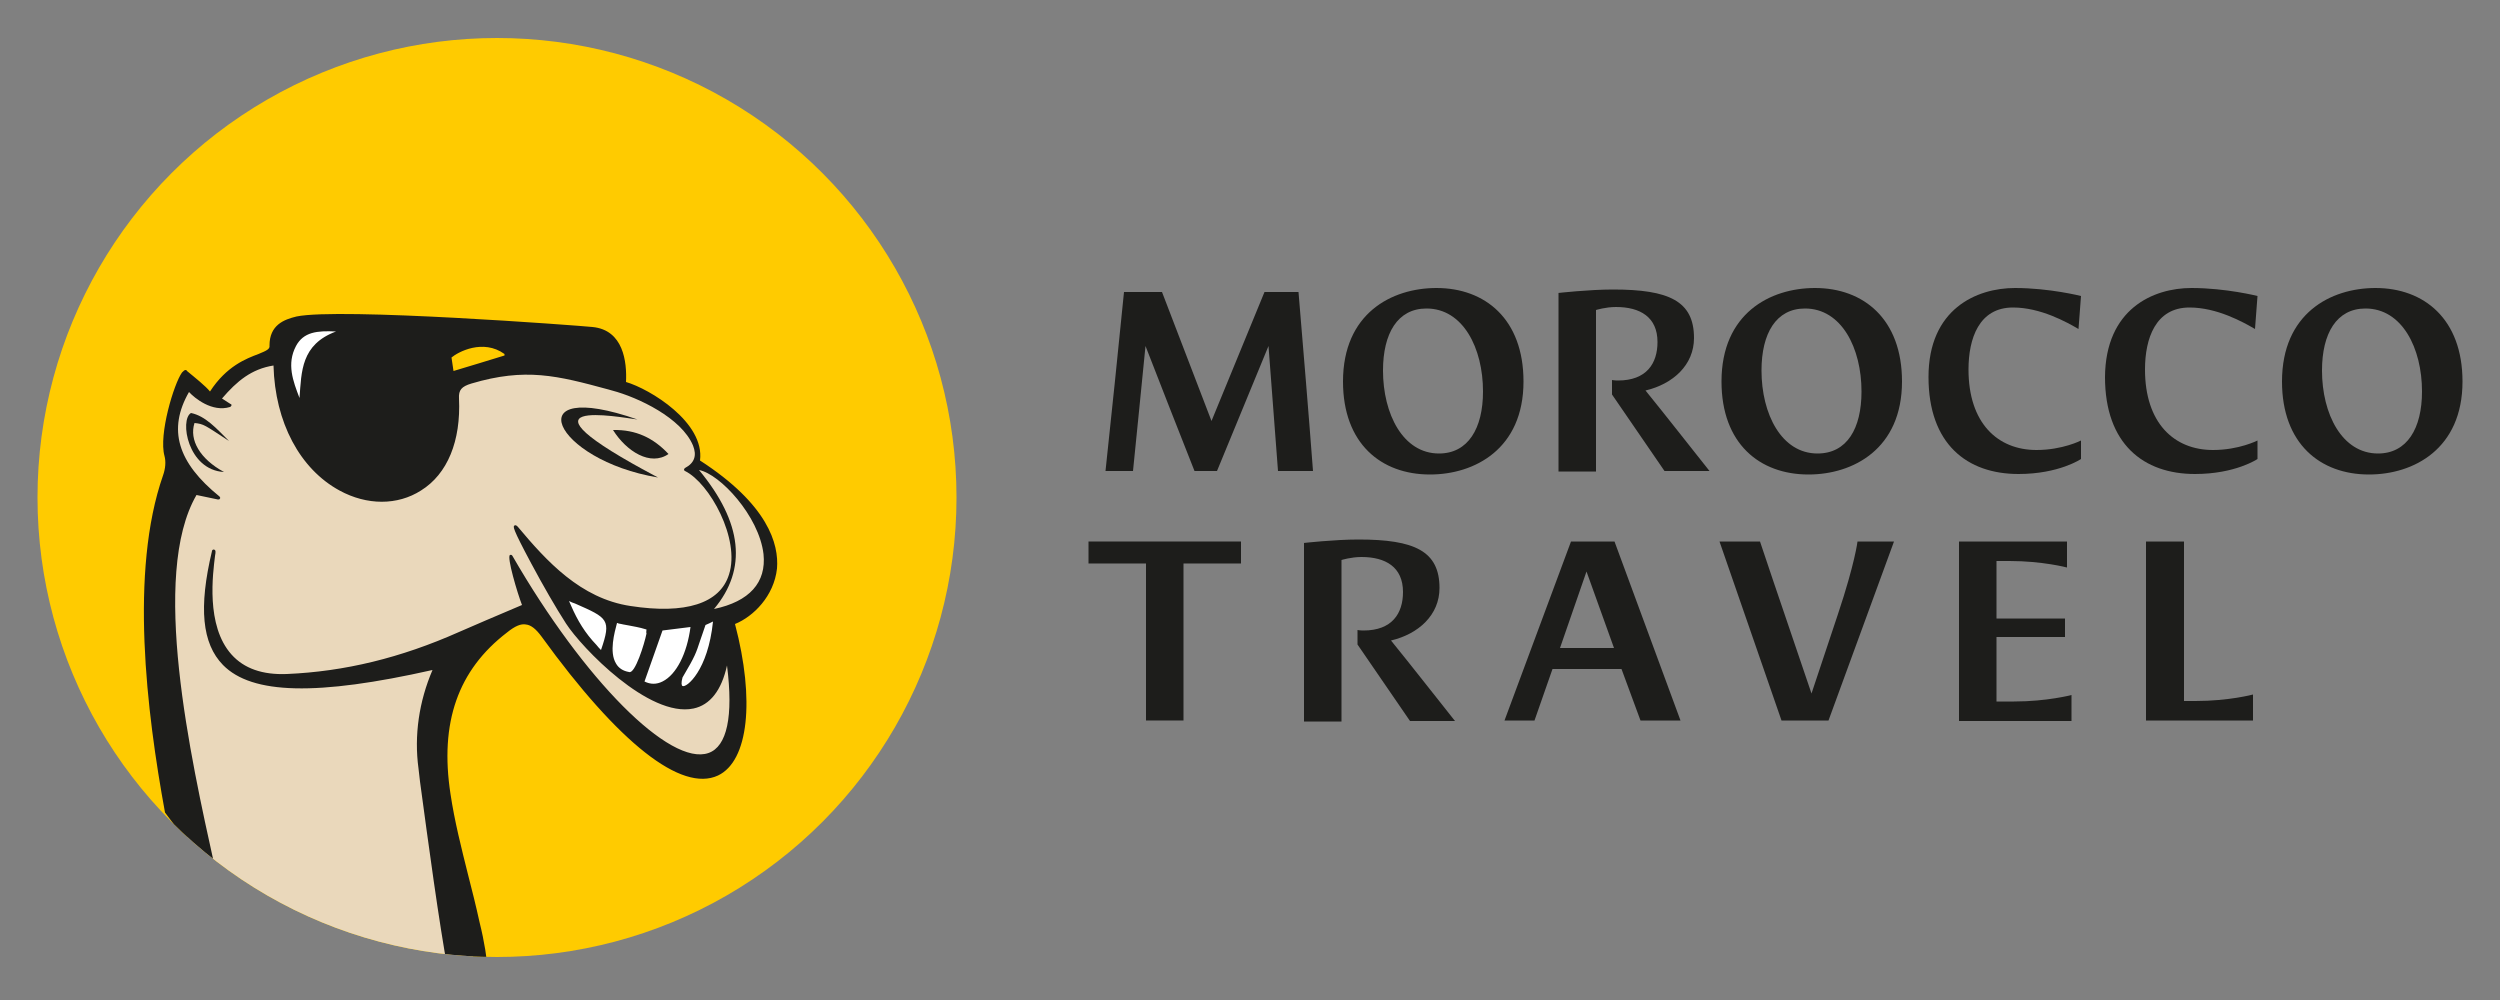 <svg xmlns="http://www.w3.org/2000/svg" xmlns:xlink="http://www.w3.org/1999/xlink" version="1.1" id="Calque_1" x="0px" y="0px" viewBox="0 0 500 200" style="enable-background:new 0 0 500 200;" xml:space="preserve"><rect x="0" y="0" width="500" height="200" fill="#808080" stroke="none"/> <style type="text/css"> .st0{fill:#FFCB00;} .st1{fill:none;} .st2{fill:#FFFFFF;} .st3{clip-path:url(#SVGID_00000002359702442517625660000008032673082797421444_);fill:#EAD8BB;} .st4{clip-path:url(#SVGID_00000155866456416361171800000007158049223577263777_);fill:#1D1D1B;} .st5{fill:#1D1D1B;} </style> <g> <g> <g> <ellipse class="st0" cx="99.4" cy="99.5" rx="91.9" ry="91.9"></ellipse> </g> <g> <path class="st1" d="M138.1,125.5l-5.6,0.7l-3.6,10.2c1.2,0.6,2.4,0.6,3.6,0C135.3,134.9,137.4,130.7,138.1,125.5z"></path> <path class="st1" d="M83.6,153.8c-0.9-6.6,0.1-13.4,2.8-19.7c-23.1,5.2-36,4.9-41.9-1c-4.2-4.3-4.9-11.5-2.2-22.8 c0-0.2,0.2-0.3,0.4-0.3s0.3,0.2,0.3,0.4c0,0.2-0.1,0.5-0.1,0.9c-0.5,3.4-2,13.9,3.3,19.7c2.5,2.8,6.2,4.1,11.1,3.9 c11.5-0.4,22.7-3.2,34.4-8.4c1.6-0.7,8.3-3.6,12.6-5.4c-0.8-2.2-3.1-9.6-2.4-10c0.2-0.1,0.4,0.1,0.5,0.2 c14.3,24.8,31.6,42.1,39.2,39.4c3.7-1.3,5-7.3,3.7-17.5c-1.1,5-3.3,7.8-6.7,8.6c-9,2-22.5-12.2-25.5-17c-2-3.1-4.6-7.6-7-12.1 c-3.8-7.1-3.6-7.3-3.3-7.5c0.3-0.2,0.6,0.1,0.7,0.3c5.6,6.9,12.5,14.3,22.5,15.8c11.1,1.7,17.9-0.5,19.7-6.3 c2.3-7.2-3.9-18.3-8.8-20.7c-0.1-0.1-0.2-0.2-0.2-0.3c0-0.1,0.1-0.3,0.2-0.3c1.9-1,2.4-2.6,1.6-4.5c-2.2-5.5-10.9-9.6-16.2-11 l-0.7-0.2c-10.4-2.8-16.7-4.4-27.4-1.2c-1.9,0.6-2.5,1.3-2.5,3c0.4,8.5-2.3,15-7.6,18.4c-4.7,2.9-10.7,2.9-16.3,0 c-8-4.3-12.9-13.6-13.2-25c-4.3,0.7-7.3,3.1-10.3,6.6l1.7,1.1c0.1,0.1,0.2,0.2,0.2,0.3c0,0.1-0.1,0.3-0.3,0.3 c-3.7,1.1-7.1-1.8-8.2-3c-4.3,7.5-2.4,14.1,6.1,20.9c0.1,0.1,0.2,0.3,0.1,0.4c-0.1,0.1-0.2,0.2-0.4,0.2l-4.2-1 c-9.3,16-1.2,52.4,3.6,74.1c0,0.2,0.1,0.4,0.1,0.6c12.5,11.5,28.6,19.1,46.5,20.7c-1.8-9.8-3.9-25.3-5.6-37.9L83.6,153.8z M122.6,86c4.6-0.1,8.1,1.6,11.1,4.8C130.1,93.3,125.3,90.3,122.6,86z M127.5,83.9c-3.3-0.3-27.3-4.9,4.1,11.6 C110.6,92,103.1,75.4,127.5,83.9z M38.3,82.6c2.9,0.5,5.1,3.1,7.6,5.6c-4.9-3.2-5-3.3-6.9-3.6c-1,3.4,1.1,7.2,6,9.8 C37.6,94.1,35.9,83.9,38.3,82.6z"></path> <path class="st1" d="M59.9,79.6c0.3-5.3,0.3-10.7,7.3-13.3c-3.7-0.2-6.4,0.1-8,2.9C57.3,72.8,58.6,76.2,59.9,79.6z"></path> <path class="st1" d="M90.4,71.5l0.4,2.7c4.2-1.3,5.9-1.8,10.2-3.1v-0.3C96.6,67.7,91.7,70.3,90.4,71.5z"></path> <path class="st1" d="M140,128.3c-0.8,2.4-1,2.9-3.5,7.3c-0.3,1.1-0.2,1.6,0,1.7c0.8,0.3,3.6-2,5.2-5c1.1-4.2,1-6.8,0.9-7.8 c-0.4,0.2-1,0.5-1.5,0.7C140.6,126.5,140.3,127.5,140,128.3z"></path> <path class="st1" d="M123.1,132.7c0.5,0.9,1.4,1.4,2.6,1.7c0,0,0.1-0.1,0.3-0.3c0,0,0,0,0.1-0.1c0.3-0.2,0.7-0.5,0.8-0.8l0.3-0.6 c0.8-1.9,1.7-3.9,2.1-5.9c-0.1-0.1-0.1-0.2-0.1-0.3c0-0.2,0.1-0.3,0.1-0.4c-1.7-0.4-2.6-0.6-3.5-0.8c-0.4-0.1-0.7-0.1-1.1-0.2 c-0.3-0.1-0.7-0.2-1-0.2c-0.1,0-0.2,0-0.3-0.1C122.8,126.4,121.7,130.4,123.1,132.7z"></path> <path class="st1" d="M115.1,120.8c-0.4-0.2-0.8-0.3-1.2-0.5c0.1,0.3,0.3,0.6,0.4,0.9c1.2,3,2.8,5.4,5.1,7.9 c0.3,0.3,0.6,0.6,0.9,1C122.3,123.9,121.6,123.6,115.1,120.8z"></path> <path class="st1" d="M152.6,110.8c-0.9-7.6-8.6-15.9-12.9-16.8c8.7,10.5,9.7,19.8,3,27.8C149.9,120.3,153.3,116.5,152.6,110.8z"></path> <path class="st2" d="M134.6,138.5l-3.4-0.1c-7.1-0.2-13.4-4.8-15.7-11.6l-3-8.6l31.8,5.5l-1.3,8.4 C141.9,136,138.5,138.6,134.6,138.5z"></path> <path class="st2" d="M62.8,80.6c-7.1-0.2-4.6-5.1-6.9-11.9l6.4-4l6.1,0.3L62.8,80.6z"></path> <g> <g> <defs> <circle id="SVGID_1_" cx="99.4" cy="99.5" r="91.9"></circle> </defs> <clipPath id="SVGID_00000091004811967529187770000011228732102630519742_"> <use xlink:href="#SVGID_1_" style="overflow:visible;"></use> </clipPath> <polygon style="clip-path:url(#SVGID_00000091004811967529187770000011228732102630519742_);fill:#EAD8BB;" points=" 40.3,182.2 34.4,150.5 31.5,127.1 32,107.2 35.2,94.1 33.8,87.9 37.1,75.6 42,79.6 44.8,75.3 56,70.6 60,84.1 81.8,76.9 99.9,73.6 114.4,74.5 129,79.6 136.2,84.7 139.1,88.4 139.5,91 139,92.7 142.6,94.2 150.3,102 153.6,107.9 153.4,114.4 151.1,119.5 146.4,122.4 132.1,124 119.8,120.9 109,114.1 116.6,127.3 123.5,134.9 131.3,139.2 135.7,139.8 141.4,138.2 145.7,128.7 147.7,137.8 147.1,147.1 144.4,152.7 137,153.2 120.3,140.5 106.5,122.9 101.2,124.2 90.1,136.8 87.7,148 91.8,177.2 96.5,200.7 "></polygon> </g> <g> <defs> <circle id="SVGID_00000081609828440492251290000006135368180805687209_" cx="99.4" cy="99.5" r="91.9"></circle> </defs> <clipPath id="SVGID_00000171704311692030955660000015246121749974366105_"> <use xlink:href="#SVGID_00000081609828440492251290000006135368180805687209_" style="overflow:visible;"></use> </clipPath> <path style="clip-path:url(#SVGID_00000171704311692030955660000015246121749974366105_);fill:#1D1D1B;" d="M140,92.1 c1-7.6-10-14.3-14.8-15.7c0.2-4-0.5-10.4-6.7-11c-2.9-0.3-50.7-3.9-59.2-2.1c-2.5,0.6-5.4,1.7-5.4,5.8c0.1,0.7-0.5,1-2.2,1.7 c-2.4,0.9-6.4,2.4-9.7,7.5c-0.9-1.1-2.9-2.7-4.6-4.1C37.3,74,37.2,74,37.1,74c-0.2,0-0.4,0.2-0.7,0.5 c-1.6,2.2-4.7,12.4-3.5,16.7c0.3,1.1,0.2,2.5-0.3,3.9c-6.7,19.2-3.3,47.2,0.4,67.4c3,4.1,6.3,7.8,10,11.2 c0-0.2-0.1-0.4-0.1-0.6C38.1,151.4,30,115,39.3,99l4.3,0.9c0.2,0,0.3,0,0.4-0.2c0.1-0.1,0-0.3-0.1-0.4 c-8.4-6.8-10.4-13.4-6.1-20.9c1.1,1.2,4.6,4.1,8.2,3c0.1,0,0.2-0.2,0.3-0.3c0-0.1,0-0.3-0.2-0.3l-1.7-1.1 c3-3.5,5.9-5.9,10.3-6.6c0.3,11.4,5.3,20.7,13.2,25c5.5,3,11.6,3,16.3,0c5.3-3.3,8-9.9,7.6-18.4c-0.1-1.7,0.5-2.4,2.5-3 c10.8-3.2,17.1-1.6,27.4,1.2l0.7,0.2c5.3,1.4,13.9,5.5,16.2,11c0.8,2,0.3,3.5-1.6,4.5c-0.1,0.1-0.2,0.2-0.2,0.3 c0,0.1,0.1,0.3,0.2,0.3c4.9,2.4,11.1,13.6,8.8,20.7c-1.8,5.8-8.7,8-19.7,6.3c-10-1.5-16.8-9-22.5-15.8 c-0.1-0.1-0.4-0.5-0.7-0.3c-0.3,0.2-0.5,0.4,3.3,7.5c2.4,4.5,5,9,7,12.1c3.1,4.8,16.6,18.9,25.5,17c3.3-0.7,5.6-3.6,6.7-8.6 c1.3,10.2,0,16.2-3.7,17.5c-7.7,2.7-24.9-14.6-39.2-39.4c-0.1-0.2-0.3-0.3-0.5-0.2c-0.7,0.3,1.5,7.7,2.4,10 c-4.3,1.8-11,4.7-12.6,5.4c-11.7,5.2-22.9,7.9-34.4,8.4c-4.9,0.2-8.6-1.1-11.1-3.9c-5.2-5.8-3.7-16.3-3.3-19.7 c0.1-0.4,0.1-0.8,0.1-0.9c0-0.2-0.1-0.3-0.3-0.4c-0.2,0-0.4,0.1-0.4,0.3c-2.7,11.3-2,18.5,2.2,22.8c5.8,5.9,18.8,6.2,41.9,1 c-2.7,6.3-3.7,13.1-2.8,19.7l0.3,2.6c1.7,12.6,3.8,28.2,5.6,37.9c2.3,0.2,4.7,0.3,7.1,0.3c0.3,0,0.6,0,0.9,0 c-0.2-2.7-0.7-6.1-1.7-10.1c-0.7-3.2-1.5-6.4-2.3-9.5c-1.3-5.2-2.7-10.7-3.5-16.1c-2.2-14.3,1.5-24.8,11.3-32.3 c1.6-1.3,2.8-1.8,3.8-1.6c1,0.1,2,0.9,3.1,2.4c15.5,21.4,28,31.2,35.3,27.8c6.1-2.9,7.4-15.1,3.4-30.3 c3.7-1.5,7.8-5.6,8.4-11.1C155.8,108.8,153.6,100.9,140,92.1z M59.9,79.6c-1.3-3.4-2.6-6.8-0.7-10.4c1.5-2.8,4.2-3.1,8-2.9 C60.2,68.9,60.3,74.3,59.9,79.6z M100.9,71.1c-4.2,1.3-5.9,1.8-10.2,3.1l-0.4-2.7c1.3-1.1,6.3-3.8,10.6-0.7V71.1z M120.2,130 c-0.3-0.3-0.6-0.6-0.9-1c-2.3-2.4-3.8-4.9-5.1-7.9c-0.1-0.3-0.3-0.6-0.4-0.9c0.4,0.2,0.8,0.4,1.2,0.5 C121.6,123.6,122.3,123.9,120.2,130z M125.8,134.4c-1.2-0.2-2.1-0.8-2.6-1.7c-1.4-2.3-0.3-6.2,0.2-8.1c0.1,0,0.2,0,0.3,0.1 c0.4,0.1,0.7,0.1,1,0.2c0.4,0.1,0.7,0.1,1.1,0.2c0.9,0.2,1.9,0.3,3.5,0.8c0,0.1-0.1,0.7,0,0.8 C128.9,128.7,127,134.9,125.8,134.4z M132.5,136.3c-1.2,0.6-2.4,0.6-3.6,0l3.6-10.2l5.6-0.7 C137.4,130.7,135.3,134.9,132.5,136.3z M136.5,137.2c-0.2-0.1-0.3-0.6,0-1.7c2.6-4.4,2.7-4.9,3.5-7.3c0.3-0.8,0.6-1.8,1.1-3.2 c0.5-0.2,1.1-0.5,1.5-0.7C141.6,134.1,137.3,137.6,136.5,137.2z M142.8,121.8c6.7-8,5.7-17.3-3-27.8c4.2,0.8,12,9.2,12.9,16.8 C153.3,116.5,149.9,120.3,142.8,121.8z"></path> </g> </g> <path class="st5" d="M133.7,90.8c-3-3.2-6.5-4.9-11.1-4.8C125.3,90.3,130.1,93.3,133.7,90.8z"></path> <path class="st5" d="M131.6,95.5c-31.4-16.6-7.4-12-4.1-11.6C103.1,75.4,110.6,92,131.6,95.5z"></path> <path class="st5" d="M38.9,84.6c1.9,0.2,2,0.4,6.9,3.6c-2.5-2.5-4.7-5-7.6-5.6c-2.3,1.3-0.7,11.4,6.6,11.8 C40,91.8,37.8,88,38.9,84.6z"></path> <path class="st1" d="M144,101.5c0.3,0.5,0.5,1,0.8,1.5"></path> </g> </g> <g> <path class="st5" d="M224.8,58.4h7.6l9.9,25.8c3.5-8.6,7.1-17.2,10.6-25.8h6.8c1,12,2,23.9,2.9,35.8h-7l-1.9-25l-10.3,25h-4.5 c-3.3-8.4-6.6-16.7-9.8-25c-1,9.8-1.7,17.4-2.5,25h-5.5C222.4,82.2,223.6,70.3,224.8,58.4z"></path> <path class="st5" d="M287.3,57.6c9.7,0,17.4,6.2,17.4,18.7c0,13.5-9.8,18.6-18.7,18.6c-9.8,0-17.4-6.2-17.4-18.6 C268.6,62.7,278.3,57.6,287.3,57.6z M296.6,78.3c0-8.7-4-16.6-11.3-16.6c-5.8,0-8.7,5-8.7,12.4c0,8.7,4,16.6,11.2,16.6 C293.6,90.7,296.6,85.7,296.6,78.3z"></path> <path class="st5" d="M311.6,58.6c0,0,6.2-0.7,11-0.7c11.2,0,16.2,2.3,16.2,9.7c0,5.4-4.2,9.2-9.7,10.5c4.3,5.3,8.5,10.7,12.8,16.1 h-9l-10.5-15.3V76c0,0,0.5,0.1,1.2,0.1c5.7,0,7.9-3.4,7.9-7.7c0-5-3.5-7-8.3-7c-2.1,0-4,0.6-4,0.6v32.3h-7.5V58.6H311.6z"></path> <path class="st5" d="M363,57.6c9.7,0,17.4,6.2,17.4,18.7c0,13.5-9.8,18.6-18.7,18.6c-9.8,0-17.4-6.2-17.4-18.6 C344.3,62.7,354,57.6,363,57.6z M372.3,78.3c0-8.7-4-16.6-11.3-16.6c-5.8,0-8.7,5-8.7,12.4c0,8.7,4,16.6,11.2,16.6 C369.4,90.7,372.3,85.7,372.3,78.3z"></path> <path class="st5" d="M403,57.6c6.9,0,13.2,1.6,13.2,1.6l-0.5,6.6c-2.4-1.4-7.6-4.3-13.1-4.3c-6.8,0-8.9,6.2-8.9,12.4 c0,10.7,5.8,16.1,13.6,16.1c5.2,0,8.9-1.9,8.9-1.9v3.7c0,0-4.4,3-12.5,3c-10.3,0-18-6-18-19.4C385.7,61.8,395.3,57.6,403,57.6z"></path> <path class="st5" d="M438.3,57.6c6.9,0,13.2,1.6,13.2,1.6l-0.5,6.6c-2.4-1.4-7.6-4.3-13.1-4.3c-6.8,0-8.9,6.2-8.9,12.4 c0,10.7,5.8,16.1,13.6,16.1c5.2,0,8.9-1.9,8.9-1.9v3.7c0,0-4.4,3-12.5,3c-10.3,0-18-6-18-19.4C421.1,61.8,430.6,57.6,438.3,57.6z"></path> <path class="st5" d="M475.1,57.6c9.7,0,17.4,6.2,17.4,18.7c0,13.5-9.8,18.6-18.7,18.6c-9.8,0-17.4-6.2-17.4-18.6 C456.4,62.7,466.1,57.6,475.1,57.6z M484.4,78.3c0-8.7-4-16.6-11.3-16.6c-5.8,0-8.7,5-8.7,12.4c0,8.7,4,16.6,11.2,16.6 C481.4,90.7,484.4,85.7,484.4,78.3z"></path> <path class="st5" d="M229.2,112.7h-11.5v-4.4h30.5v4.4h-11.5v31.4h-7.5V112.7z"></path> <path class="st5" d="M260.7,108.6c0,0,6.2-0.7,11-0.7c11.2,0,16.2,2.3,16.2,9.7c0,5.4-4.2,9.2-9.7,10.5 c4.3,5.3,8.5,10.7,12.8,16.1h-9l-10.5-15.3V126c0,0,0.5,0.1,1.2,0.1c5.7,0,7.9-3.4,7.9-7.7c0-5-3.5-7-8.3-7c-2.1,0-4,0.6-4,0.6 v32.3h-7.5v-35.7H260.7z"></path> <path class="st5" d="M314.2,108.3h8.7l13.2,35.8h-8l-3.8-10.3h-13.8l-3.6,10.3h-6L314.2,108.3z M322.8,129.6l-5.5-15.3l-5.3,15.3 H322.8z"></path> <path class="st5" d="M343.9,108.3h8.1c3.4,10.2,6.9,20.3,10.3,30.4c1.8-5.3,3.5-10.6,5.3-15.9c3.4-10.2,3.9-14.5,3.9-14.5h7.3 l-13.1,35.8h-9.4L343.9,108.3z"></path> <path class="st5" d="M391.8,108.3h21.6v5.2c0,0-4.9-1.3-11.5-1.3h-2.6v11.5H413v3.7h-13.7v12.9h3.5c6.6,0,11.5-1.3,11.5-1.3v5.2 h-22.5V108.3z"></path> <path class="st5" d="M429.3,108.3h7.5v31.9h2.3c6.7,0,11.5-1.3,11.5-1.3v5.2h-21.4v-35.8H429.3z"></path> </g> </g> </svg>